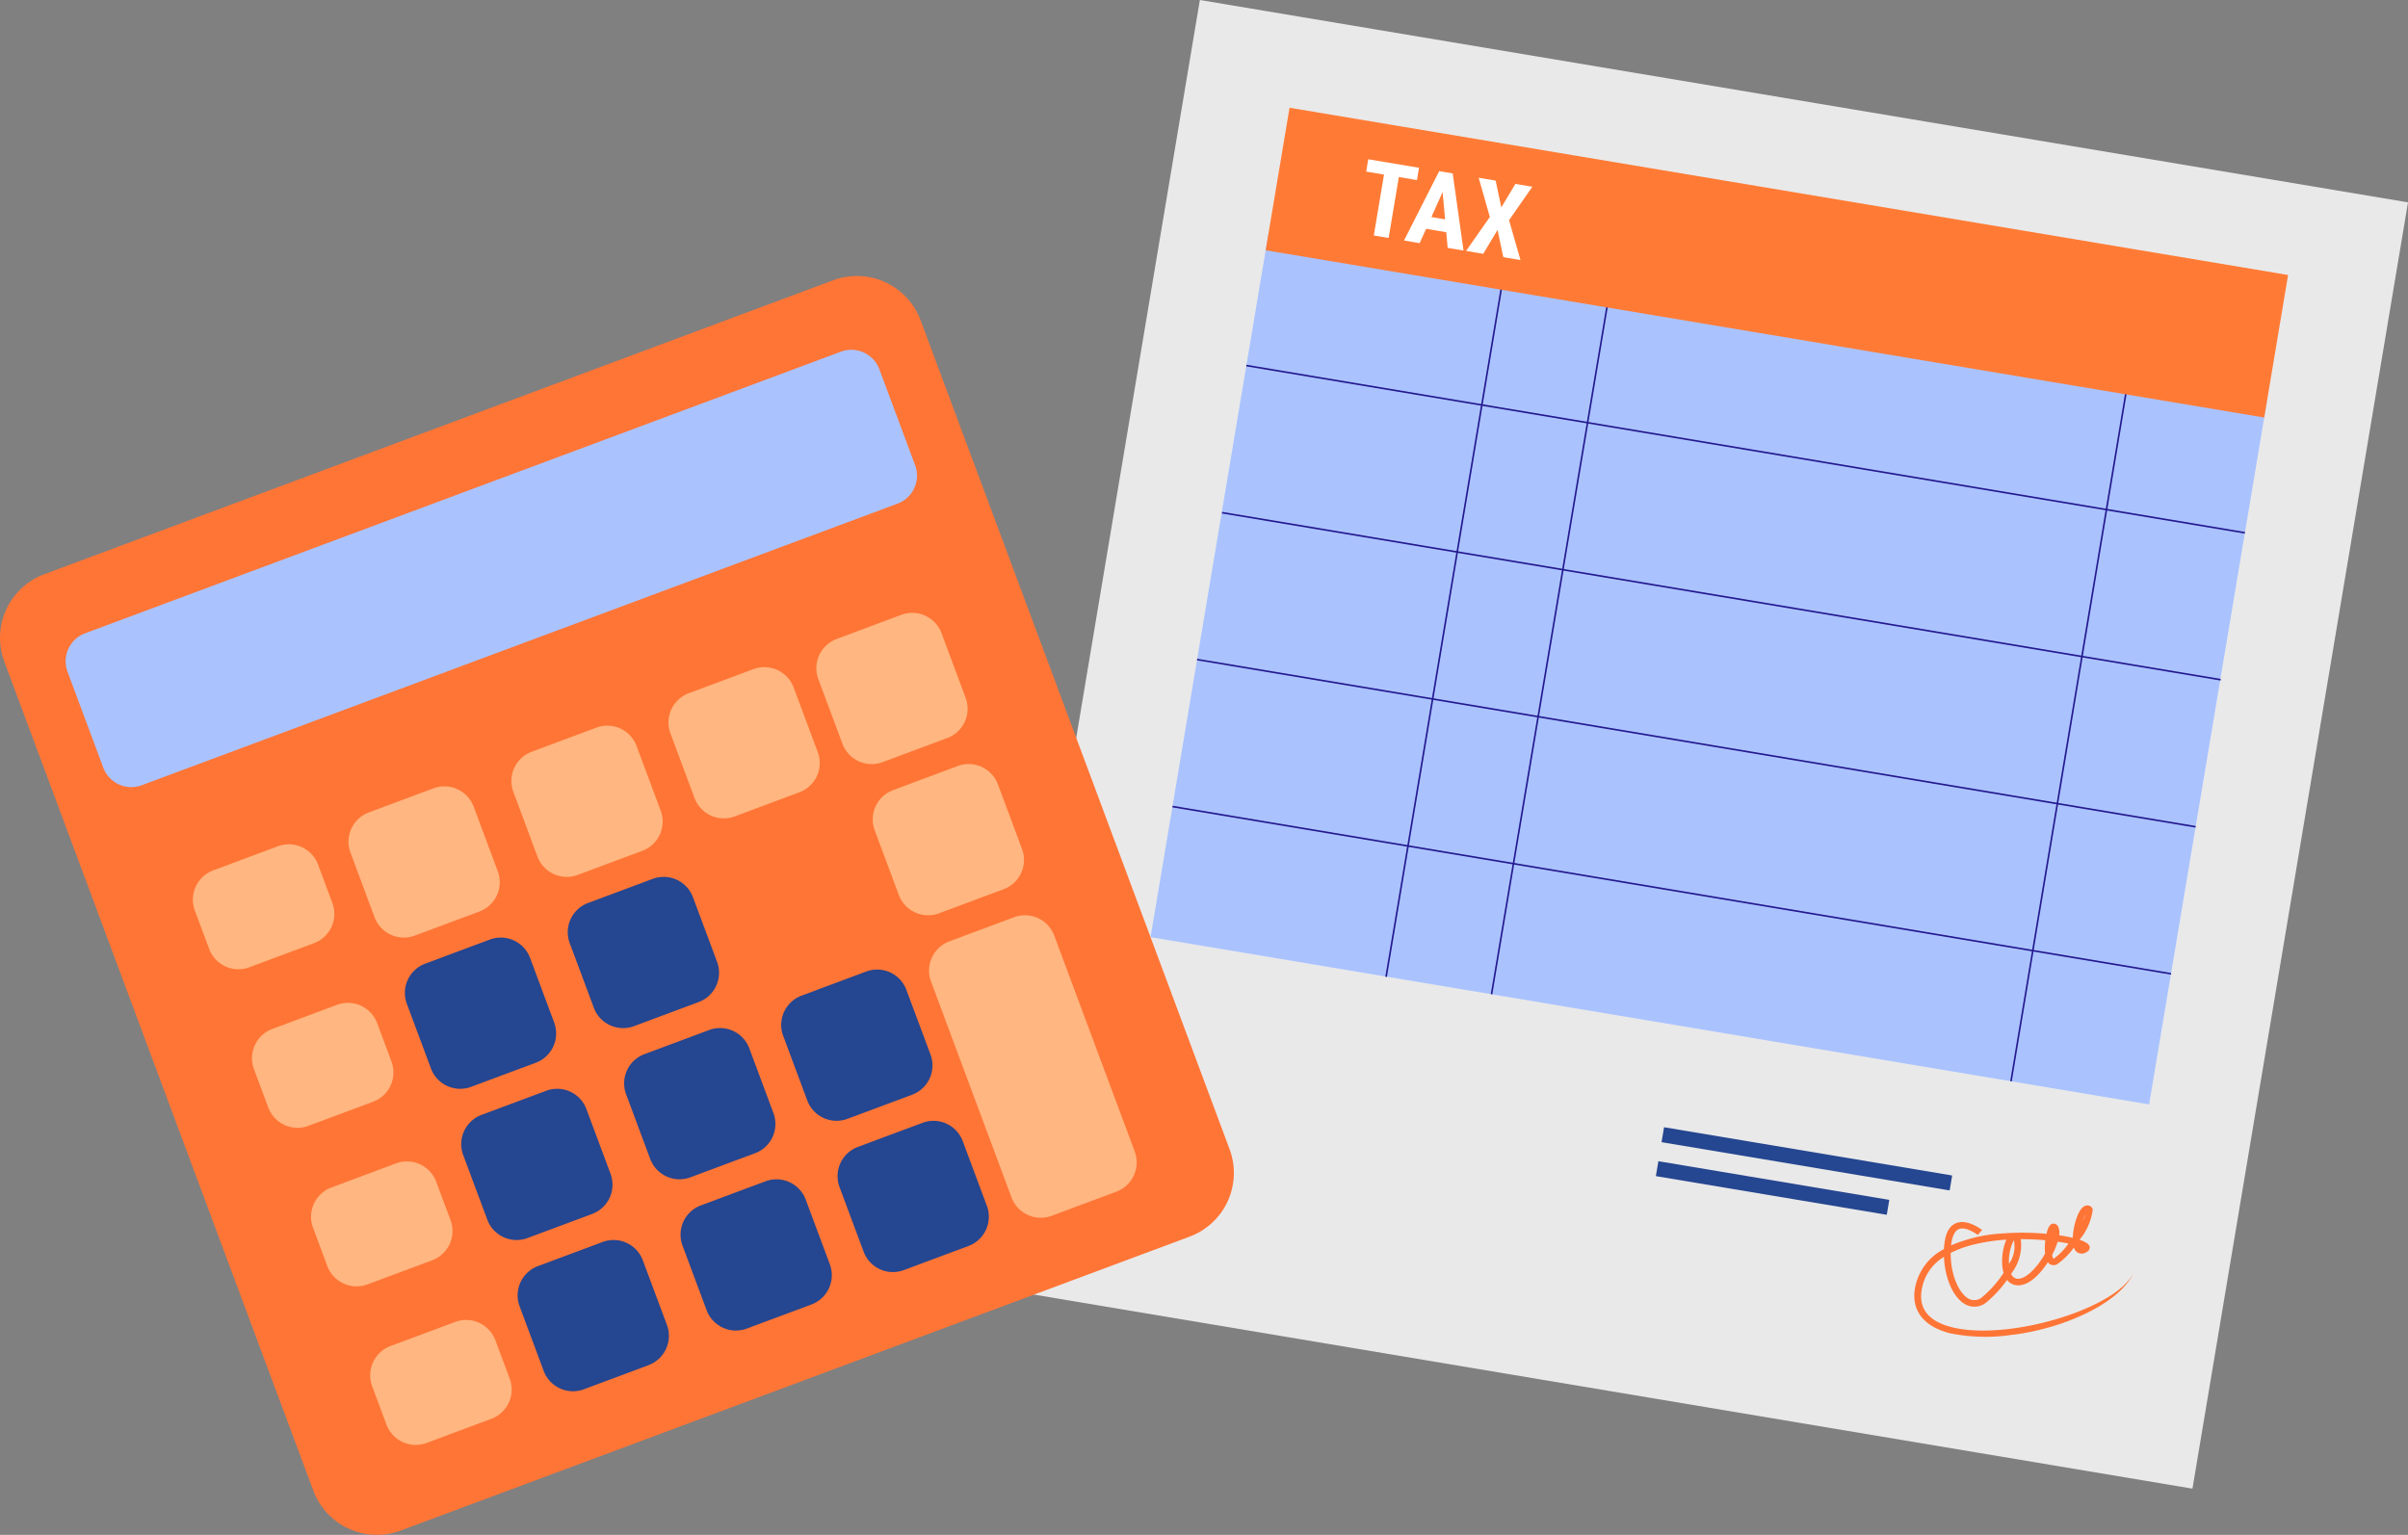 <svg id="img11" xmlns="http://www.w3.org/2000/svg" width="182.472" height="116.333"><rect width="100%" height="100%" fill="#808080" stroke="none"/><defs><clipPath id="clip-path"><path id="Rectangle_103171" data-name="Rectangle 103171" fill="none" d="M0 0h182.472v116.333H0z"/></clipPath></defs><path id="Rectangle_103161" data-name="Rectangle 103161" transform="rotate(-80.489 94.887 4.684)" fill="#e9e9e9" d="M0 0h98.852v92.826H0z"/><g id="Group_36965" data-name="Group 36965"><g id="Group_36964" data-name="Group 36964" clip-path="url(#clip-path)"><path id="Path_968289" data-name="Path 968289" d="M1062.139 736.811l-17.444-2.922a.027.027 0 01-.022-.031l.181-1.078a.027.027 0 01.031-.022l17.444 2.922a.027.027 0 01.022.031l-.181 1.078a.027.027 0 01-.031.022" transform="translate(-919.191 -644.741)" fill="#254690"/><path id="Path_968290" data-name="Path 968290" d="M1070.061 716.11l-21.781-3.649a.026.026 0 01-.021-.03l.181-1.081a.026.026 0 01.03-.021l21.781 3.649a.026.026 0 01.021.03l-.181 1.081a.026.026 0 01-.03.021" transform="translate(-922.347 -625.887)" fill="#254690"/><path id="Rectangle_103162" data-name="Rectangle 103162" transform="rotate(-80.489 85.554 -15.989)" fill="#aac3ff" d="M0 0h53.979v76.722H0z"/><path id="Rectangle_103163" data-name="Rectangle 103163" transform="rotate(-80.5 96.21 -24.987)" fill="#24198f" d="M0 0h57.026v.123H0z"/><path id="Rectangle_103164" data-name="Rectangle 103164" transform="rotate(-80.521 124.544 -48.963)" fill="#24198f" d="M0 0h57.026v.123H0z"/><path id="Rectangle_103165" data-name="Rectangle 103165" transform="rotate(-80.465 101.012 -29.086)" fill="#24198f" d="M0 0h57.026v.123H0z"/><path id="Rectangle_103166" data-name="Rectangle 103166" transform="rotate(-80.489 80.566 -21.882)" fill="#24198f" d="M0 0h.123v76.722H0z"/><path id="Rectangle_103167" data-name="Rectangle 103167" transform="rotate(-80.489 74.917 -28.556)" fill="#24198f" d="M0 0h.123v76.722H0z"/><path id="Rectangle_103168" data-name="Rectangle 103168" transform="rotate(-80.5 69.284 -35.23)" fill="#24198f" d="M0 0h.123v76.722H0z"/><path id="Rectangle_103169" data-name="Rectangle 103169" transform="rotate(-80.489 63.62 -41.903)" fill="#24198f" d="M0 0h.123v76.722H0z"/><path id="Rectangle_103170" data-name="Rectangle 103170" transform="rotate(-80.489 59.16 -47.172)" fill="#ff7b35" d="M0 0h10.954v76.722H0z"/><path id="Path_968291" data-name="Path 968291" d="M1215.232 770.37a13.529 13.529 0 01-4.794-.092c-1.969-.491-2.926-1.666-2.7-3.309a4.162 4.162 0 012.215-3.079c0-.09.01-.18.018-.271.08-.927.389-1.5.918-1.7.856-.328 1.907.493 1.952.528l-.329.374c-.235-.186-.953-.628-1.421-.447-.4.156-.548.747-.6 1.239a11.355 11.355 0 013.8-.9 20.322 20.322 0 013.432.021 2.942 2.942 0 01.079-.294c.073-.219.2-.468.442-.481a.4.4 0 01.379.273 1.13 1.13 0 01.059.614c.373.054.717.118 1.019.19l.011-.017a5.319 5.319 0 01.361-1.672c.224-.538.484-.786.787-.763a.4.4 0 01.366.305 4.382 4.382 0 01-1 2.29.016.016 0 000 .005c.413.139.683.3.748.469a.353.353 0 01-.179.437.639.639 0 01-.775.026.715.715 0 01-.225-.343 5.13 5.13 0 01-1.248 1.251.535.535 0 01-.61-.018.559.559 0 01-.113-.119 6.544 6.544 0 01-.518.7c-.685.8-1.365 1.155-1.966 1.026a1.028 1.028 0 01-.608-.383 9.015 9.015 0 01-1.481 1.628 1.439 1.439 0 01-1.616.256c-.945-.46-1.616-1.968-1.683-3.633a3.581 3.581 0 00-1.7 2.572c-.2 1.4.581 2.33 2.306 2.761 4.355 1.086 12.743-1.492 13.807-4.246-.865 2.239-4.98 4.265-9.136 4.813m-4.766-6.2c-.015 1.742.676 3.14 1.4 3.493a.911.911 0 001.039-.191 8.357 8.357 0 001.567-1.785 2.873 2.873 0 01-.107-.667 4.357 4.357 0 01.313-1.853 13.659 13.659 0 00-2.549.39 8.14 8.14 0 00-1.664.614m4.578 1.583a.6.6 0 00.4.365c.385.081.917-.232 1.457-.861a6.3 6.3 0 00.717-1.039 4.576 4.576 0 01.021-1.008 20.138 20.138 0 00-1.862-.081 3.506 3.506 0 01-.736 2.623m3.11-1.436c.042.241.106.3.107.3a4.585 4.585 0 001.13-1.156c-.241-.049-.515-.1-.815-.139a5.714 5.714 0 01-.421 1m-2.9-1.125a3.556 3.556 0 00-.369 1.8 2.29 2.29 0 00.369-1.8m5.44-1.964a2.914 2.914 0 00-.206.486 3.6 3.6 0 00.206-.486" transform="translate(-1062.643 -669.218)" fill="#ff7536"/><path id="Path_968292" data-name="Path 968292" d="M865.743 102.08l-1.372-.23-.774 4.616-1.124-.188.773-4.616-1.349-.226.156-.934 3.846.644z" transform="translate(-758.37 -88.43)" fill="#fff"/><path id="Path_968293" data-name="Path 968293" d="M888.967 112.627l-1.529-.256-.488 1.086-1.186-.2 2.665-5.257 1.026.172.816 5.842-1.2-.2zm-1.128-1.149l1.037.174-.187-2.065z" transform="translate(-779.371 -95.027)" fill="#fff"/><path id="Path_968294" data-name="Path 968294" d="M927.594 114.424l1.066-1.781 1.285.215-1.765 2.534.866 3.021-1.3-.218-.437-2.068-1.084 1.813-1.3-.218 1.8-2.574-.846-2.971 1.285.215z" transform="translate(-813.828 -98.703)" fill="#fff"/><path id="Path_968295" data-name="Path 968295" d="M90.147 246.972L30.366 269.25a5.15 5.15 0 01-6.624-3.027L.326 203.39a5.149 5.149 0 013.027-6.623l59.782-22.279a5.15 5.15 0 016.624 3.027l23.416 62.833a5.149 5.149 0 01-3.027 6.624" transform="translate(0 -153.243)" fill="#ff7536"/><path id="Path_968296" data-name="Path 968296" d="M104.454 232.383L47.18 253.727a2.265 2.265 0 01-2.913-1.331l-2.71-7.272a2.265 2.265 0 011.331-2.913l57.274-21.344a2.265 2.265 0 012.913 1.331l2.71 7.273a2.264 2.264 0 01-1.331 2.913" transform="translate(-36.44 -194.211)" fill="#aac3ff"/><path id="Path_968297" data-name="Path 968297" d="M265.311 601.077l-4.9 1.827a2.367 2.367 0 01-3.045-1.392l-1.827-4.9a2.367 2.367 0 011.392-3.045l4.9-1.827a2.368 2.368 0 013.045 1.392l1.827 4.9a2.368 2.368 0 01-1.392 3.045" transform="translate(-224.709 -520.528)" fill="#254690"/><path id="Path_968298" data-name="Path 968298" d="M300.872 696.5l-4.9 1.827a2.367 2.367 0 01-3.045-1.392l-1.827-4.9a2.368 2.368 0 011.392-3.045l4.9-1.827a2.368 2.368 0 013.045 1.392l1.827 4.9a2.367 2.367 0 01-1.392 3.045" transform="translate(-256 -604.49)" fill="#254690"/><path id="Path_968299" data-name="Path 968299" d="M336.434 791.923l-4.9 1.828a2.367 2.367 0 01-3.045-1.392l-1.827-4.9a2.368 2.368 0 011.392-3.045l4.9-1.827a2.368 2.368 0 013.046 1.387l1.827 4.9a2.367 2.367 0 01-1.392 3.045" transform="translate(-287.289 -688.451)" fill="#254690"/><path id="Path_968300" data-name="Path 968300" d="M368.075 562.779l-4.9 1.828a2.368 2.368 0 01-3.045-1.392l-1.827-4.9a2.367 2.367 0 011.392-3.045l4.9-1.827a2.367 2.367 0 013.045 1.392l1.828 4.9a2.368 2.368 0 01-1.392 3.045" transform="translate(-315.13 -486.831)" fill="#254690"/><path id="Path_968301" data-name="Path 968301" d="M403.636 658.2l-4.9 1.827a2.367 2.367 0 01-3.045-1.392l-1.827-4.9a2.368 2.368 0 011.392-3.045l4.9-1.827a2.368 2.368 0 013.045 1.392l1.827 4.9a2.367 2.367 0 01-1.392 3.045" transform="translate(-346.419 -570.793)" fill="#254690"/><path id="Path_968302" data-name="Path 968302" d="M439.2 753.627l-4.9 1.827a2.368 2.368 0 01-3.045-1.392l-1.827-4.9a2.368 2.368 0 011.392-3.045l4.9-1.827a2.367 2.367 0 013.045 1.391l1.827 4.9a2.368 2.368 0 01-1.392 3.045" transform="translate(-377.709 -654.755)" fill="#254690"/><path id="Path_968303" data-name="Path 968303" d="M502.73 621.273l-4.9 1.827a2.368 2.368 0 01-3.045-1.392l-1.827-4.9a2.367 2.367 0 011.392-3.045l4.9-1.828a2.367 2.367 0 013.045 1.392l1.827 4.9a2.367 2.367 0 01-1.392 3.045" transform="translate(-433.611 -538.299)" fill="#254690"/><path id="Path_968304" data-name="Path 968304" d="M538.291 716.7l-4.9 1.827a2.367 2.367 0 01-3.045-1.392l-1.827-4.9a2.368 2.368 0 011.392-3.045l4.9-1.827a2.368 2.368 0 013.045 1.392l1.827 4.9a2.368 2.368 0 01-1.392 3.045" transform="translate(-464.901 -622.261)" fill="#254690"/><path id="Path_968305" data-name="Path 968305" d="M130.83 540.246l-4.9 1.827a2.368 2.368 0 01-3.045-1.392l-1.084-2.908a2.367 2.367 0 011.392-3.045l4.9-1.827a2.367 2.367 0 013.045 1.392l1.084 2.908a2.367 2.367 0 01-1.392 3.045" transform="translate(-107.036 -468.759)" fill="#ffb680"/><path id="Path_968306" data-name="Path 968306" d="M168.117 640.3l-4.9 1.827a2.367 2.367 0 01-3.045-1.392l-1.084-2.908a2.368 2.368 0 011.392-3.045l4.9-1.827a2.367 2.367 0 013.045 1.392l1.084 2.908a2.368 2.368 0 01-1.392 3.045" transform="translate(-139.844 -556.794)" fill="#ffb680"/><path id="Path_968307" data-name="Path 968307" d="M205.4 740.352l-4.9 1.827a2.368 2.368 0 01-3.045-1.392l-1.084-2.908a2.368 2.368 0 011.392-3.045l4.9-1.827a2.368 2.368 0 013.045 1.392l1.084 2.908a2.368 2.368 0 01-1.392 3.045" transform="translate(-172.652 -644.829)" fill="#ffb680"/><path id="Path_968308" data-name="Path 968308" d="M242.69 840.405l-4.9 1.827a2.367 2.367 0 01-3.045-1.392l-1.084-2.908a2.368 2.368 0 011.392-3.045l4.9-1.827a2.367 2.367 0 013.047 1.392l1.084 2.908a2.368 2.368 0 01-1.392 3.045" transform="translate(-205.46 -732.865)" fill="#ffb680"/><path id="Path_968309" data-name="Path 968309" d="M229.75 505.653l-4.9 1.827a2.368 2.368 0 01-3.045-1.392l-1.827-4.9a2.367 2.367 0 011.392-3.045l4.9-1.827a2.368 2.368 0 013.045 1.392l1.827 4.9a2.368 2.368 0 01-1.392 3.045" transform="translate(-193.42 -436.566)" fill="#ffb680"/><path id="Path_968310" data-name="Path 968310" d="M332.513 467.356l-4.9 1.827a2.368 2.368 0 01-3.045-1.392l-1.827-4.9a2.367 2.367 0 011.392-3.045l4.9-1.827a2.368 2.368 0 013.045 1.392l1.827 4.9a2.368 2.368 0 01-1.392 3.045" transform="translate(-283.84 -402.869)" fill="#ffb680"/><path id="Path_968311" data-name="Path 968311" d="M431.607 430.426l-4.9 1.828a2.367 2.367 0 01-3.045-1.392l-1.827-4.9a2.368 2.368 0 011.392-3.045l4.9-1.827a2.368 2.368 0 013.045 1.392l1.827 4.9a2.367 2.367 0 01-1.392 3.045" transform="translate(-371.031 -370.375)" fill="#ffb680"/><path id="Path_968312" data-name="Path 968312" d="M560.469 491.6l-4.9 1.827a2.368 2.368 0 01-3.045-1.392l-1.827-4.9a2.367 2.367 0 011.392-3.045l4.9-1.827a2.367 2.367 0 013.045 1.392l1.827 4.9a2.367 2.367 0 01-1.392 3.045" transform="translate(-484.414 -424.203)" fill="#ffb680"/><path id="Path_968313" data-name="Path 968313" d="M524.908 396.179l-4.9 1.827a2.368 2.368 0 01-3.045-1.392l-1.827-4.9a2.367 2.367 0 011.392-3.045l4.9-1.828a2.367 2.367 0 013.045 1.392l1.827 4.9a2.368 2.368 0 01-1.392 3.045" transform="translate(-453.125 -340.241)" fill="#ffb680"/><path id="Path_968314" data-name="Path 968314" d="M600.3 598.487l-4.9 1.827a2.367 2.367 0 01-3.045-1.392l-6.1-16.365a2.368 2.368 0 011.392-3.045l4.9-1.827a2.367 2.367 0 013.045 1.392l6.1 16.365a2.368 2.368 0 01-1.392 3.045" transform="translate(-515.705 -508.164)" fill="#ffb680"/></g></g></svg>